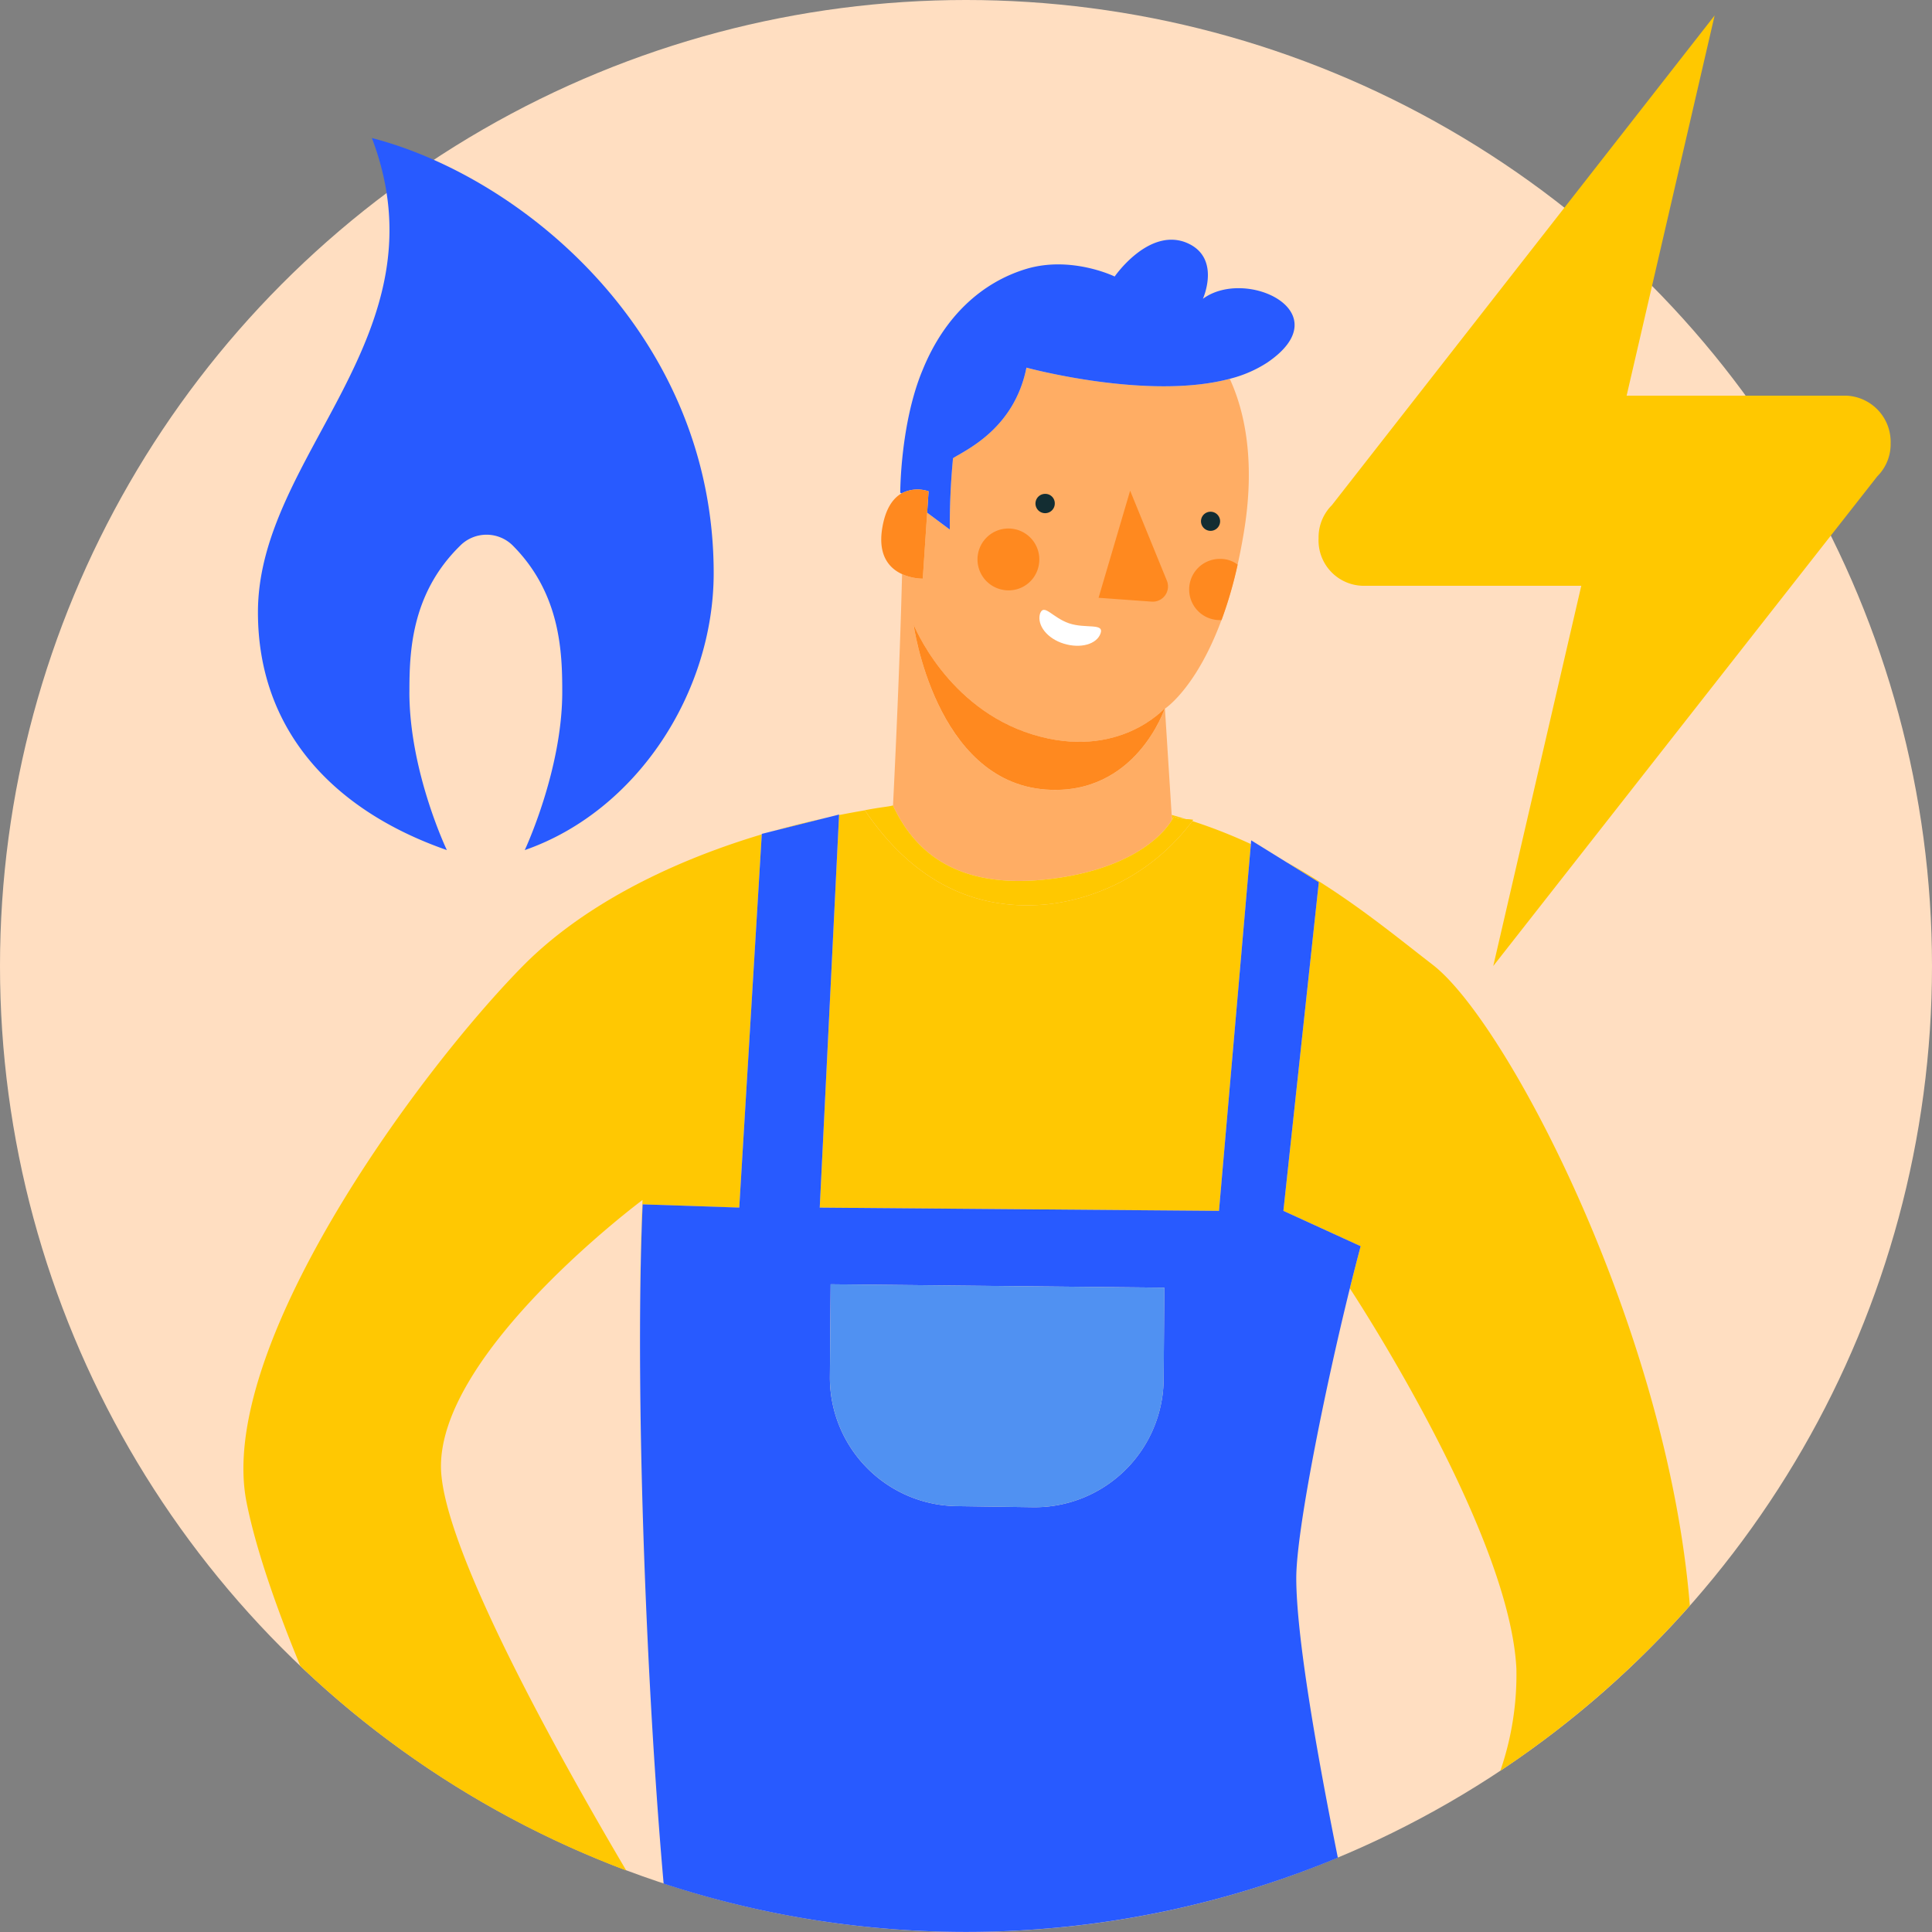 <?xml version="1.0" encoding="UTF-8"?>
<svg xmlns="http://www.w3.org/2000/svg" id="Calque_1" data-name="Calque 1" viewBox="0 0 250 250">
  <rect x="0" y="0" width="250" height="250" fill="#808080" stroke="none"/>
  <defs>
    <style>.cls-1{fill:#ffdec1;}.cls-2{fill:#ffc800;}.cls-3{fill:#285aff;}.cls-4{fill:#ffc802;}.cls-5{fill:#ffad64;}.cls-6{fill:#ff891f;}.cls-7{fill:#5091f2;}.cls-8{fill:#132d32;}.cls-9{isolation:isolate;}.cls-10{fill:#fff;}</style>
  </defs>
  <title>serenite</title>
  <circle class="cls-1" cx="125" cy="125" r="125"></circle>
  <path class="cls-2" d="M170.624,69.65a5.886,5.886,0,0,1,1.726-4.287L221.873,2,210.484,51.2h28.471a5.988,5.988,0,0,1,5.693,6.15,5.886,5.886,0,0,1-1.726,4.287L193.228,125l11.389-49.2h-28.3a5.869,5.869,0,0,1-5.693-6.15"></path>
  <path class="cls-3" d="M52.973,89.546c0,10.324,4.851,20.454,4.851,20.454-14.554-5.065-24.447-15.389-24.447-30.778,0-20.454,24.447-35.842,14.744-61.361,19.6,5.065,44.229,25.518,44.229,56.3,0,15.389-9.892,30.778-24.449,35.842,0,0,4.854-10.324,4.854-20.454,0-5.065-.187-12.662-6.347-18.9a4.81,4.81,0,0,0-6.9,0c-6.344,6.233-6.531,13.83-6.531,18.9"></path>
  <path class="cls-4" d="M157.738,156.685l4.126-47.461a66.831,66.831,0,0,0-7.581-2.979A27.2,27.2,0,0,1,135.691,117c-12.562,1.314-19.835-6.339-23.776-12.146-1.121.192-2.237.394-3.341.617l-2.5,50.8Z"></path>
  <path class="cls-4" d="M185.386,124.837c-5.015-3.865-11.168-9.014-19.015-13.331l4.282,2.652-4.582,42.526,10,4.584c-.448,1.666-.919,3.5-1.4,5.448,2.09,3.2,20.682,32.141,21.549,49.19a38.144,38.144,0,0,1-2.078,13.236,125.658,125.658,0,0,0,24.522-21.377C215.779,172.025,195.009,132.239,185.386,124.837Z"></path>
  <path class="cls-4" d="M83.161,155.85l12.5.416,2.914-48.3c-12.736,3.809-23.724,9.7-31.008,17.124C53.649,139.275,27.986,174.579,31.9,194.377c1.127,5.7,3.646,13.157,6.967,21.21a125.037,125.037,0,0,0,42.17,26.454c-8.925-15.117-23.626-41.515-23.972-51.954-.418-15.1,26.079-34.812,26.079-34.812s-.434,9-.31,22.868C82.778,169.972,82.873,162.345,83.161,155.85Z"></path>
  <path class="cls-4" d="M99.944,107.564l6.934-1.734Q103.343,106.6,99.944,107.564Z"></path>
  <path class="cls-4" d="M151.907,105.67a4.437,4.437,0,0,0,1.575.326q-.922-.285-1.868-.546l.041.641C151.742,105.951,151.833,105.81,151.907,105.67Z"></path>
  <path class="cls-5" d="M134.566,113.876c9.595-.84,15.056-4.492,17.089-7.784l-.041-.641L150.742,91.7c.123-.081,7.188-4.773,10.161-22.516,1.389-8.063.642-14.916-1.773-20.169-10.6,2.831-26.309-1.444-26.309-1.444-1.582,7.919-7.833,10.642-9.5,11.715a89.908,89.908,0,0,0-.416,9.239l-2.932-2.187-.567,8.539a6.882,6.882,0,0,1-2.677-.584c-.3,11.86-.9,24.442-1.174,29.96C118.064,109.553,122.966,114.861,134.566,113.876Zm-.959-18.839c11.118,3.422,17.131-3.413,17.131-3.413s-3.731,11.4-15.421,10.542c-14.344-1.049-17.106-21.381-17.106-21.381S122.489,91.616,133.607,95.036Z"></path>
  <path class="cls-3" d="M120.157,63.577l-.183,2.762,2.932,2.187a89.908,89.908,0,0,1,.416-9.239c1.667-1.072,7.917-3.8,9.5-11.715,0,0,15.71,4.275,26.309,1.444a16.08,16.08,0,0,0,4.854-2.1c9.582-6.518-2.748-12.373-8.331-8.249,0,0,2.5-5.528-2.334-7.343-4.833-1.731-9.083,4.456-9.083,4.456s-5.583-2.723-11.415-.99c-5.75,1.733-10.583,6.1-13.416,13.034-2.915,6.927-2.915,15.919-2.915,15.919l.151.113A4.44,4.44,0,0,1,120.157,63.577Z"></path>
  <path class="cls-3" d="M166.071,156.685l4.582-42.526-4.282-2.652-4.466-2.766-.042.483-4.126,47.461-51.662-.418,2.5-50.8,0-.065-1.7.425-6.934,1.734-1.367.342,0,.057-2.914,48.3-12.5-.416c-.288,6.5-.383,14.122-.324,22.294.156,21.635,1.4,47.1,3.039,65.6a125.42,125.42,0,0,0,87.242-3.35c-2.705-13.442-5.38-28.662-5.38-36.186,0-6.108,3.686-24.35,6.933-37.494.481-1.946.952-3.781,1.4-5.448Zm-15.5,21.976a16.693,16.693,0,0,1-16.891,16.372l-9.694-.137a16.645,16.645,0,0,1-16.6-16.676l.1-12.035,43.18.441Z"></path>
  <path class="cls-2" d="M135.691,117a27.2,27.2,0,0,0,18.592-10.754c.039-.054.085-.109.123-.163a5.287,5.287,0,0,0-.923-.086,4.437,4.437,0,0,1-1.575-.326c-.074.139-.165.28-.252.421-2.033,3.293-7.495,6.945-17.089,7.784-11.6.985-16.5-4.323-19.01-9.622l-.021-.042c-.249.142-1.543.222-3.626.633l.006.008C115.856,110.659,123.129,118.313,135.691,117Z"></path>
  <path class="cls-6" d="M119.407,74.878l.567-8.539.183-2.762a4.44,4.44,0,0,0-3.515.277c-1.064.621-2.063,1.914-2.484,4.508-.586,3.611,1,5.214,2.572,5.932A6.882,6.882,0,0,0,119.407,74.878Z"></path>
  <path class="cls-7" d="M107.39,178.22a16.645,16.645,0,0,0,16.6,16.676l9.694.137a16.693,16.693,0,0,0,16.891-16.372l.1-12.035-43.18-.441Z"></path>
  <path class="cls-6" d="M118.211,80.784s2.762,20.331,17.106,21.381c11.69.855,15.421-10.542,15.421-10.542s-6.013,6.836-17.131,3.413S118.211,80.784,118.211,80.784Z"></path>
  <path class="cls-8" d="M136.488,65.144a1.249,1.249,0,1,1-1.251-1.237,1.221,1.221,0,0,1,1.251,1.237"></path>
  <g class="cls-9">
    <path class="cls-8" d="M156.658,68.691a1.237,1.237,0,1,0-1.251-1.237,1.244,1.244,0,0,0,1.251,1.237"></path>
  </g>
  <path class="cls-6" d="M146.239,63.495l4.748,11.63a1.973,1.973,0,0,1-2,2.723l-6.834-.494Z"></path>
  <path class="cls-10" d="M142.409,81.972c-.5,1.4-2.583,1.98-4.749,1.319s-3.5-2.391-3.084-3.877c.5-1.4,1.584.5,3.749,1.239s4.584-.082,4.083,1.319"></path>
  <path class="cls-6" d="M134.431,73.06a4,4,0,1,0-4.586,3.276,3.964,3.964,0,0,0,4.586-3.276"></path>
  <path class="cls-6" d="M157.9,72.321a3.96,3.96,0,1,0,0,7.919h.167a54.023,54.023,0,0,0,2.083-7.176,3.668,3.668,0,0,0-2.25-.743"></path>
</svg>
